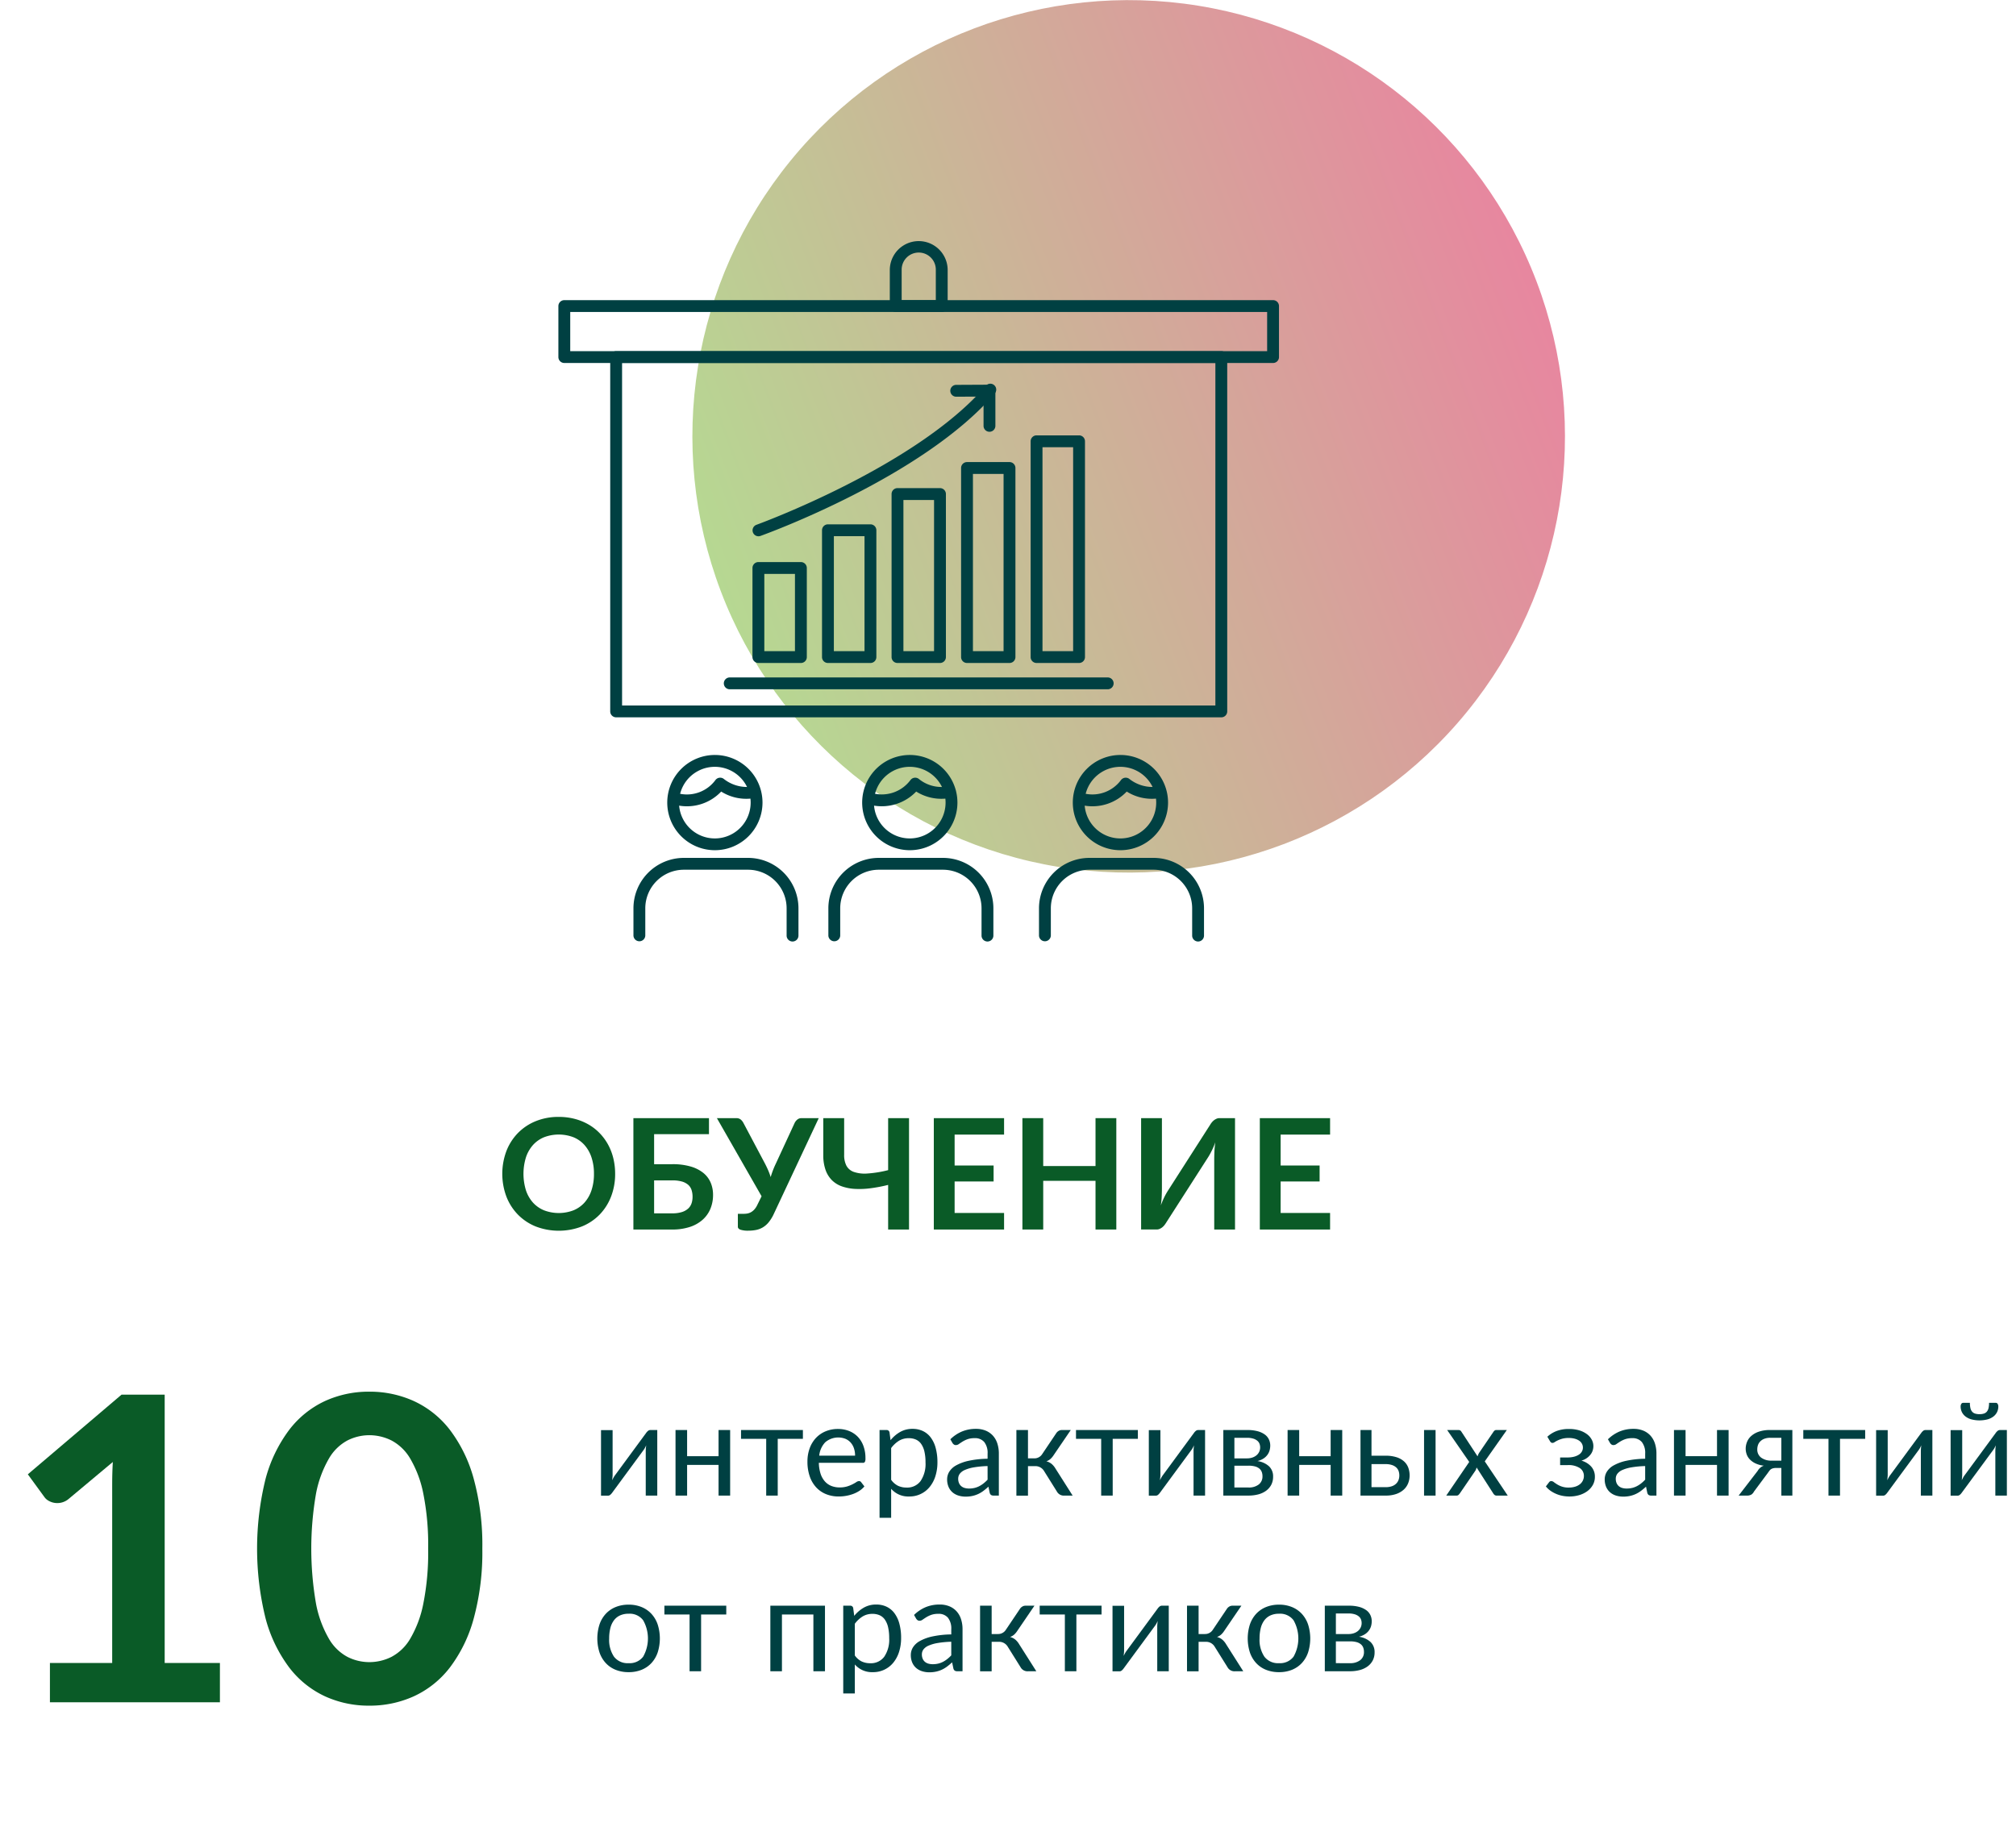 <?xml version="1.0" encoding="UTF-8"?> <svg xmlns="http://www.w3.org/2000/svg" xmlns:xlink="http://www.w3.org/1999/xlink" id="Слой_1" data-name="Слой 1" viewBox="0 0 218.013 197.211"> <defs> <style> .cls-1 { fill: #0a5b27; } .cls-2 { fill: #004042; } .cls-3 { fill: url(#Безымянный_градиент_69); } </style> <linearGradient id="Безымянный_градиент_69" data-name="Безымянный градиент 69" x1="-451.779" y1="14.601" x2="-357.416" y2="14.601" gradientTransform="translate(526.654 32.593)" gradientUnits="userSpaceOnUse"> <stop offset="0" stop-color="#b6d892"></stop> <stop offset="0.993" stop-color="#e7879f"></stop> </linearGradient> </defs> <title>Формула роста аст элементы</title> <g> <g> <path class="cls-1" d="M66.522,126.958a6.726,6.726,0,0,1-.438,2.453,5.77,5.77,0,0,1-1.237,1.953,5.631,5.631,0,0,1-1.924,1.287,6.97,6.97,0,0,1-4.99,0,5.671,5.671,0,0,1-1.929-1.287,5.773,5.773,0,0,1-1.245-1.953,7.04,7.04,0,0,1,0-4.907,5.773,5.773,0,0,1,1.245-1.953,5.671,5.671,0,0,1,1.929-1.287,6.487,6.487,0,0,1,2.491-.463,6.754,6.754,0,0,1,1.724.213,6.074,6.074,0,0,1,1.483.6,5.492,5.492,0,0,1,1.212.941,5.7,5.7,0,0,1,.912,1.237,6.025,6.025,0,0,1,.57,1.482A7.043,7.043,0,0,1,66.522,126.958Zm-2.291,0a5.534,5.534,0,0,0-.267-1.779,3.82,3.82,0,0,0-.758-1.337A3.269,3.269,0,0,0,62.012,123a4.472,4.472,0,0,0-3.174,0,3.296,3.296,0,0,0-1.2.842,3.782,3.782,0,0,0-.762,1.337,6.067,6.067,0,0,0,0,3.558,3.747,3.747,0,0,0,.762,1.333,3.307,3.307,0,0,0,1.2.837,4.472,4.472,0,0,0,3.174,0,3.281,3.281,0,0,0,1.195-.837,3.785,3.785,0,0,0,.758-1.333A5.532,5.532,0,0,0,64.231,126.958Z"></path> <path class="cls-1" d="M72.703,125.916a6.849,6.849,0,0,1,2.012.259,3.855,3.855,0,0,1,1.366.703,2.736,2.736,0,0,1,.779,1.05,3.352,3.352,0,0,1,.25,1.296,3.878,3.878,0,0,1-.296,1.541,3.257,3.257,0,0,1-.862,1.187,3.905,3.905,0,0,1-1.387.763,6.046,6.046,0,0,1-1.87.267H68.496V120.935h8.173v1.733H70.737v3.248Zm-.008,5.315a3.4,3.4,0,0,0,1.045-.138,1.804,1.804,0,0,0,.68-.379,1.359,1.359,0,0,0,.366-.566,2.201,2.201,0,0,0,.108-.7,2.388,2.388,0,0,0-.108-.741,1.266,1.266,0,0,0-.366-.562,1.775,1.775,0,0,0-.675-.353,3.663,3.663,0,0,0-1.042-.125H70.737v3.565Z"></path> <path class="cls-1" d="M88.54,120.935l-4.865,10.371a4.236,4.236,0,0,1-.55.892,2.446,2.446,0,0,1-.629.55,2.312,2.312,0,0,1-.725.279,4.149,4.149,0,0,1-.829.079,2.576,2.576,0,0,1-.875-.108q-.274-.108-.274-.316v-1.399h.649a2.265,2.265,0,0,0,.375-.033,1.276,1.276,0,0,0,.379-.134,1.437,1.437,0,0,0,.362-.283,1.946,1.946,0,0,0,.325-.483l.475-.966-4.831-8.447H79.626a.723.723,0,0,1,.467.142,1.179,1.179,0,0,1,.292.358l2.341,4.415c.127.244.242.486.346.725a7.656,7.656,0,0,1,.271.733,9.284,9.284,0,0,1,.558-1.458l2.041-4.415a1.125,1.125,0,0,1,.275-.342.688.688,0,0,1,.467-.158Z"></path> <path class="cls-1" d="M98.303,120.935V132.98H96.045v-4.823a16.882,16.882,0,0,1-1.87.358A9.196,9.196,0,0,1,92.5,128.59a5.175,5.175,0,0,1-1.42-.262,2.91,2.91,0,0,1-1.096-.662,2.968,2.968,0,0,1-.704-1.121,4.764,4.764,0,0,1-.25-1.637v-3.974h2.258v3.974a2.494,2.494,0,0,0,.241,1.162,1.451,1.451,0,0,0,.796.679,3.632,3.632,0,0,0,1.467.175,12.218,12.218,0,0,0,2.253-.366v-5.623Z"></path> <path class="cls-1" d="M103.234,122.717v3.341h4.215v1.725h-4.215v3.407h5.348v1.791h-7.598V120.935h7.598v1.782Z"></path> <path class="cls-1" d="M120.72,120.935V132.98h-2.249v-5.265h-5.656V132.98h-2.25V120.935h2.25v5.182h5.656v-5.182Z"></path> <path class="cls-1" d="M133.557,120.935V132.98h-2.249v-7.548q0-.425.021-.891t.096-.991a8.045,8.045,0,0,1-.362.861c-.131.265-.257.496-.379.696l-4.606,7.181a2.098,2.098,0,0,1-.18.25,1.433,1.433,0,0,1-.229.221,1.255,1.255,0,0,1-.275.158.784.784,0,0,1-.308.062h-1.684V120.935h2.25v7.548c0,.283-.008.581-.021.895s-.046.645-.096.995a8.624,8.624,0,0,1,.362-.866,7.196,7.196,0,0,1,.388-.7l4.599-7.181a1.983,1.983,0,0,1,.179-.25,1.399,1.399,0,0,1,.23-.221,1.267,1.267,0,0,1,.271-.158.777.777,0,0,1,.312-.062Z"></path> <path class="cls-1" d="M138.489,122.717v3.341h4.215v1.725h-4.215v3.407h5.348v1.791h-7.598V120.935h7.598v1.782Z"></path> </g> <g> <path class="cls-1" d="M23.782,179.862v4.251H5.399v-4.251h6.733V160.491q0-1.148.068-2.366l-4.779,3.998a1.899,1.899,0,0,1-1.574.414,1.852,1.852,0,0,1-.632-.242,1.329,1.329,0,0,1-.413-.379L3.01,159.458l10.134-8.617h4.665v29.021Z"></path> <path class="cls-1" d="M52.16,167.5a27.243,27.243,0,0,1-.931,7.549,15.463,15.463,0,0,1-2.573,5.296,10.391,10.391,0,0,1-3.884,3.113,11.508,11.508,0,0,1-4.837,1.022,11.35,11.35,0,0,1-4.814-1.022,10.35,10.35,0,0,1-3.85-3.113,15.425,15.425,0,0,1-2.55-5.296,31.477,31.477,0,0,1,0-15.108,15.437,15.437,0,0,1,2.55-5.285,10.369,10.369,0,0,1,3.85-3.113,11.351,11.351,0,0,1,4.814-1.023,11.508,11.508,0,0,1,4.837,1.023,10.41,10.41,0,0,1,3.884,3.113,15.476,15.476,0,0,1,2.573,5.285A27.206,27.206,0,0,1,52.16,167.5Zm-5.859,0a28.148,28.148,0,0,0-.528-5.975,12.055,12.055,0,0,0-1.413-3.769,5.154,5.154,0,0,0-2.034-1.964,5.358,5.358,0,0,0-2.39-.564,5.244,5.244,0,0,0-2.356.564,5.112,5.112,0,0,0-2.01,1.964,12.031,12.031,0,0,0-1.391,3.769,34.807,34.807,0,0,0,0,11.949,12.022,12.022,0,0,0,1.391,3.769,5.106,5.106,0,0,0,2.01,1.964,5.244,5.244,0,0,0,2.356.564,5.358,5.358,0,0,0,2.39-.564,5.148,5.148,0,0,0,2.034-1.964,12.046,12.046,0,0,0,1.413-3.769A28.148,28.148,0,0,0,46.301,167.5Z"></path> </g> <g> <path class="cls-2" d="M71.078,154.668v7.091H69.832v-4.816c0-.093.004-.193.014-.301s.021-.215.035-.322c-.042.094-.084.18-.126.26a2.058,2.058,0,0,1-.133.217l-3.423,4.655a1.182,1.182,0,0,1-.193.213.373.373,0,0,1-.255.102h-.756v-7.091H66.248v4.816c0,.088-.005.185-.015.29s-.021.211-.034.318c.042-.089.084-.171.126-.248s.084-.148.126-.214l3.423-4.655a1.095,1.095,0,0,1,.195-.213.395.395,0,0,1,.26-.102Z"></path> <path class="cls-2" d="M78.959,154.668v7.091H77.706V158.44H74.305v3.318H73.052V154.668h1.253v2.828h3.401V154.668Z"></path> <path class="cls-2" d="M86.827,155.62H84.105v6.139H82.858V155.62H80.136v-.952h6.691Z"></path> <path class="cls-2" d="M93.478,160.765a2.391,2.391,0,0,1-.553.486,3.463,3.463,0,0,1-.69.34,4.313,4.313,0,0,1-.759.199,4.583,4.583,0,0,1-.777.066,3.617,3.617,0,0,1-1.355-.248,2.977,2.977,0,0,1-1.071-.729,3.336,3.336,0,0,1-.703-1.187,4.819,4.819,0,0,1-.252-1.624,4.141,4.141,0,0,1,.228-1.386,3.269,3.269,0,0,1,.654-1.116,3.017,3.017,0,0,1,1.043-.742,3.426,3.426,0,0,1,1.386-.27,3.187,3.187,0,0,1,1.18.214,2.674,2.674,0,0,1,.939.616,2.819,2.819,0,0,1,.619.993,3.786,3.786,0,0,1,.224,1.348.817.817,0,0,1-.062.393.261.261,0,0,1-.238.098H88.55a4.143,4.143,0,0,0,.185,1.169,2.347,2.347,0,0,0,.459.829,1.852,1.852,0,0,0,.7.497,2.391,2.391,0,0,0,.91.165,2.674,2.674,0,0,0,.809-.108,3.855,3.855,0,0,0,.584-.234,4.226,4.226,0,0,0,.409-.235.545.545,0,0,1,.284-.108.273.273,0,0,1,.237.119ZM92.47,157.44a2.444,2.444,0,0,0-.123-.794,1.79,1.79,0,0,0-.356-.623,1.602,1.602,0,0,0-.571-.406,2.156,2.156,0,0,0-2.18.378,2.445,2.445,0,0,0-.647,1.445Z"></path> <path class="cls-2" d="M96.306,155.767a3.683,3.683,0,0,1,1.036-.889,2.655,2.655,0,0,1,1.344-.336,2.576,2.576,0,0,1,1.113.234,2.282,2.282,0,0,1,.847.693,3.322,3.322,0,0,1,.539,1.137,5.845,5.845,0,0,1,.19,1.562,4.901,4.901,0,0,1-.21,1.459,3.511,3.511,0,0,1-.606,1.169,2.798,2.798,0,0,1-2.251,1.06,2.443,2.443,0,0,1-1.938-.833V164.16H95.116V154.668h.749a.308.308,0,0,1,.329.259Zm.064,4.284a2.018,2.018,0,0,0,.749.651,2.131,2.131,0,0,0,.91.189,1.793,1.793,0,0,0,1.525-.707,3.302,3.302,0,0,0,.532-2.016,5.073,5.073,0,0,0-.122-1.19,2.353,2.353,0,0,0-.353-.815,1.38,1.38,0,0,0-.567-.465,1.874,1.874,0,0,0-.763-.147,2.005,2.005,0,0,0-1.067.28,3.062,3.062,0,0,0-.844.791Z"></path> <path class="cls-2" d="M102.773,155.669a4.051,4.051,0,0,1,1.268-.847,3.894,3.894,0,0,1,1.505-.28,2.697,2.697,0,0,1,1.057.195,2.167,2.167,0,0,1,.777.547,2.315,2.315,0,0,1,.476.847,3.523,3.523,0,0,1,.161,1.092v4.536h-.553a.541.541,0,0,1-.28-.06.408.408,0,0,1-.154-.234l-.14-.672a6.761,6.761,0,0,1-.546.458,3.103,3.103,0,0,1-.56.336,2.994,2.994,0,0,1-.627.21,3.375,3.375,0,0,1-.738.074,2.554,2.554,0,0,1-.777-.116,1.797,1.797,0,0,1-.634-.346,1.642,1.642,0,0,1-.427-.585,2.051,2.051,0,0,1-.157-.837,1.564,1.564,0,0,1,.23-.808,2.021,2.021,0,0,1,.749-.69,4.919,4.919,0,0,1,1.352-.494,10.387,10.387,0,0,1,2.044-.221v-.553a1.892,1.892,0,0,0-.357-1.249,1.286,1.286,0,0,0-1.043-.424,2.242,2.242,0,0,0-.773.115,3.015,3.015,0,0,0-.539.259q-.227.144-.392.26a.565.565,0,0,1-.325.115.362.362,0,0,1-.218-.066.605.605,0,0,1-.153-.165Zm4.025,2.897a10.534,10.534,0,0,0-1.467.137,4.182,4.182,0,0,0-.986.283,1.37,1.37,0,0,0-.554.413.89.89,0,0,0-.171.532,1.18,1.18,0,0,0,.091.483.9.9,0,0,0,.248.332.998.998,0,0,0,.371.19,1.727,1.727,0,0,0,.459.06,2.562,2.562,0,0,0,.602-.066,2.292,2.292,0,0,0,.515-.193,2.834,2.834,0,0,0,.462-.301,3.87,3.87,0,0,0,.431-.398Z"></path> <path class="cls-2" d="M114.219,155.018a.789.789,0,0,1,.259-.252.647.647,0,0,1,.343-.098h.974l-1.841,2.702a2.129,2.129,0,0,1-.351.423,1.257,1.257,0,0,1-.448.256,1.477,1.477,0,0,1,.567.283,1.936,1.936,0,0,1,.413.494l1.862,2.933h-.868a.853.853,0,0,1-.833-.434L112.917,159.12a1.079,1.079,0,0,0-.987-.546h-.763v3.191h-1.253V154.668h1.253v3.065h.672a.994.994,0,0,0,.875-.476Z"></path> <path class="cls-2" d="M123.052,155.62h-2.723v6.139H119.083V155.62H116.36v-.952h6.691Z"></path> <path class="cls-2" d="M130.318,154.668v7.091h-1.246v-4.816c0-.093.004-.193.014-.301s.021-.215.035-.322c-.042.094-.084.18-.126.26a2.058,2.058,0,0,1-.133.217l-3.423,4.655a1.182,1.182,0,0,1-.193.213.373.373,0,0,1-.255.102h-.756v-7.091h1.253v4.816c0,.088-.005.185-.015.29s-.021.211-.034.318c.042-.089.084-.171.126-.248s.084-.148.126-.214l3.423-4.655a1.095,1.095,0,0,1,.195-.213.395.395,0,0,1,.26-.102Z"></path> <path class="cls-2" d="M134.889,154.668a4.163,4.163,0,0,1,1.127.133,2.334,2.334,0,0,1,.77.36,1.4,1.4,0,0,1,.44.536,1.56,1.56,0,0,1,.14.657,1.991,1.991,0,0,1-.062.483,1.482,1.482,0,0,1-.221.482,1.61,1.61,0,0,1-.427.417,2.102,2.102,0,0,1-.676.29,2.336,2.336,0,0,1,1.253.564,1.48,1.48,0,0,1,.441,1.117,1.865,1.865,0,0,1-.207.899,1.892,1.892,0,0,1-.566.641,2.514,2.514,0,0,1-.844.385,4.093,4.093,0,0,1-1.036.126H132.292V154.668Zm-1.4.84v2.226h1.365a1.786,1.786,0,0,0,.57-.087,1.387,1.387,0,0,0,.452-.245,1.095,1.095,0,0,0,.398-.864,1.091,1.091,0,0,0-.069-.382.803.803,0,0,0-.238-.329,1.254,1.254,0,0,0-.441-.23,2.212,2.212,0,0,0-.672-.088Zm1.526,5.376a1.724,1.724,0,0,0,1.106-.325,1.083,1.083,0,0,0,.405-.893,1.297,1.297,0,0,0-.077-.459.878.878,0,0,0-.252-.36,1.205,1.205,0,0,0-.465-.238,2.608,2.608,0,0,0-.711-.084h-1.533v2.359Z"></path> <path class="cls-2" d="M145.15,154.668v7.091h-1.253V158.44h-3.401v3.318h-1.253V154.668h1.253v2.828h3.401V154.668Z"></path> <path class="cls-2" d="M149.827,157.447a3.766,3.766,0,0,1,1.235.175,2.166,2.166,0,0,1,.805.469,1.718,1.718,0,0,1,.438.679,2.425,2.425,0,0,1,.133.798,2.255,2.255,0,0,1-.168.879,1.883,1.883,0,0,1-.497.693,2.374,2.374,0,0,1-.811.455,3.46,3.46,0,0,1-1.113.164H147.125V154.668h1.19v2.779Zm.021,3.401a2.015,2.015,0,0,0,.654-.095,1.244,1.244,0,0,0,.459-.266,1.098,1.098,0,0,0,.273-.402,1.367,1.367,0,0,0,.091-.504,1.436,1.436,0,0,0-.076-.473.969.969,0,0,0-.256-.389,1.263,1.263,0,0,0-.466-.266,2.177,2.177,0,0,0-.699-.099h-1.513v2.492Zm5.397-6.181v7.091H153.999V154.668Z"></path> <path class="cls-2" d="M163.049,161.759h-1.196a.345.345,0,0,1-.242-.08.78.78,0,0,1-.144-.179l-1.784-2.779c-.019.065-.039.13-.06.192a.649.649,0,0,1-.088.172l-1.652,2.415a1.347,1.347,0,0,1-.15.179.297.297,0,0,1-.22.08h-1.113l2.485-3.64-2.388-3.451h1.197a.402.402,0,0,1,.224.049.453.453,0,0,1,.126.14l1.743,2.66a1.47,1.47,0,0,1,.175-.392l1.526-2.24a.646.646,0,0,1,.137-.157.272.272,0,0,1,.179-.06h1.147l-2.387,3.388Z"></path> <path class="cls-2" d="M167.333,155.395a3.042,3.042,0,0,1,.97-.608,3.655,3.655,0,0,1,1.375-.231,3.72,3.72,0,0,1,1.134.157,2.647,2.647,0,0,1,.823.417,1.795,1.795,0,0,1,.504.592,1.485,1.485,0,0,1,.171.69,1.567,1.567,0,0,1-.066.44,1.377,1.377,0,0,1-.221.441,1.876,1.876,0,0,1-.398.392,1.967,1.967,0,0,1-.609.294,2.208,2.208,0,0,1,1.067.651,1.615,1.615,0,0,1,.389,1.099,1.764,1.764,0,0,1-.224.886,2.126,2.126,0,0,1-.603.672,2.832,2.832,0,0,1-.878.424,3.71,3.71,0,0,1-1.047.146,3.96,3.96,0,0,1-.696-.062,3.413,3.413,0,0,1-1.323-.539,2.462,2.462,0,0,1-.528-.49l.35-.455a.276.276,0,0,1,.238-.119.457.457,0,0,1,.27.108c.096.073.214.153.353.242a2.562,2.562,0,0,0,.515.241,2.236,2.236,0,0,0,.745.108,2.303,2.303,0,0,0,.69-.095,1.548,1.548,0,0,0,.515-.262,1.13,1.13,0,0,0,.435-.903,1.004,1.004,0,0,0-.438-.847,2.238,2.238,0,0,0-1.327-.322h-.805v-.826h.805a2.743,2.743,0,0,0,.693-.08,1.838,1.838,0,0,0,.525-.221.971.971,0,0,0,.328-.34.859.859,0,0,0,.112-.431.873.873,0,0,0-.095-.398.911.911,0,0,0-.286-.329,1.572,1.572,0,0,0-.479-.225,2.422,2.422,0,0,0-.673-.084,2.601,2.601,0,0,0-.71.084,3.057,3.057,0,0,0-.49.183,3.001,3.001,0,0,0-.325.182.407.407,0,0,1-.217.084.294.294,0,0,1-.151-.035.441.441,0,0,1-.129-.146Z"></path> <path class="cls-2" d="M173.885,155.669a4.051,4.051,0,0,1,1.268-.847,3.894,3.894,0,0,1,1.505-.28,2.697,2.697,0,0,1,1.057.195,2.167,2.167,0,0,1,.777.547,2.315,2.315,0,0,1,.476.847,3.523,3.523,0,0,1,.161,1.092v4.536h-.553a.541.541,0,0,1-.28-.06.408.408,0,0,1-.154-.234l-.14-.672a6.761,6.761,0,0,1-.546.458,3.103,3.103,0,0,1-.56.336,2.994,2.994,0,0,1-.627.21,3.375,3.375,0,0,1-.738.074,2.554,2.554,0,0,1-.777-.116,1.797,1.797,0,0,1-.634-.346,1.642,1.642,0,0,1-.427-.585,2.051,2.051,0,0,1-.157-.837,1.564,1.564,0,0,1,.23-.808,2.021,2.021,0,0,1,.749-.69,4.919,4.919,0,0,1,1.352-.494,10.387,10.387,0,0,1,2.044-.221v-.553a1.892,1.892,0,0,0-.357-1.249,1.286,1.286,0,0,0-1.043-.424,2.242,2.242,0,0,0-.773.115,3.015,3.015,0,0,0-.539.259q-.227.144-.392.26a.565.565,0,0,1-.325.115.362.362,0,0,1-.218-.066.605.605,0,0,1-.153-.165Zm4.025,2.897a10.534,10.534,0,0,0-1.467.137,4.182,4.182,0,0,0-.986.283,1.37,1.37,0,0,0-.554.413.89.89,0,0,0-.171.532,1.18,1.18,0,0,0,.091.483.9.9,0,0,0,.248.332.998.998,0,0,0,.371.19,1.727,1.727,0,0,0,.459.06,2.562,2.562,0,0,0,.602-.066,2.292,2.292,0,0,0,.515-.193,2.834,2.834,0,0,0,.462-.301,3.87,3.87,0,0,0,.431-.398Z"></path> <path class="cls-2" d="M186.933,154.668v7.091H185.68V158.44h-3.401v3.318h-1.253V154.668h1.253v2.828H185.68V154.668Z"></path> <path class="cls-2" d="M193.828,154.668v7.091h-1.19V158.77h-.546a1.371,1.371,0,0,0-.325.032.81.81,0,0,0-.225.087.604.604,0,0,0-.164.144c-.047.059-.096.125-.147.199l-1.554,2.094a.817.817,0,0,1-.29.328.966.966,0,0,1-.501.105h-.868l2.059-2.674a1.229,1.229,0,0,1,.665-.56,2.881,2.881,0,0,1-.91-.252,2.09,2.09,0,0,1-.606-.43,1.546,1.546,0,0,1-.34-.55,1.855,1.855,0,0,1-.104-.609,1.969,1.969,0,0,1,.144-.728,1.691,1.691,0,0,1,.458-.647,2.392,2.392,0,0,1,.815-.462,3.631,3.631,0,0,1,1.215-.179Zm-1.19,3.311v-2.471h-1.19a1.72,1.72,0,0,0-.672.115,1.234,1.234,0,0,0-.438.294,1.05,1.05,0,0,0-.235.399,1.461,1.461,0,0,0-.069.438,1.073,1.073,0,0,0,.42.899,1.829,1.829,0,0,0,1.147.325Z"></path> <path class="cls-2" d="M201.703,155.62H198.98v6.139h-1.246V155.62h-2.723v-.952h6.691Z"></path> <path class="cls-2" d="M208.969,154.668v7.091h-1.246v-4.816c0-.093.004-.193.014-.301s.021-.215.035-.322c-.042.094-.084.18-.126.26a2.058,2.058,0,0,1-.133.217l-3.423,4.655a1.182,1.182,0,0,1-.193.213.373.373,0,0,1-.255.102h-.756v-7.091h1.253v4.816c0,.088-.005.185-.015.29s-.021.211-.034.318c.042-.089.084-.171.126-.248s.084-.148.126-.214l3.423-4.655a1.095,1.095,0,0,1,.195-.213.395.395,0,0,1,.26-.102Z"></path> <path class="cls-2" d="M217.025,154.668v7.091h-1.246v-4.816c0-.093.004-.193.014-.301s.021-.215.035-.322c-.042.094-.084.18-.126.26a2.058,2.058,0,0,1-.133.217l-3.423,4.655a1.182,1.182,0,0,1-.193.213.373.373,0,0,1-.255.102h-.756v-7.091h1.253v4.816c0,.088-.005.185-.015.29s-.021.211-.034.318c.042-.089.084-.171.126-.248s.084-.148.126-.214l3.423-4.655a1.095,1.095,0,0,1,.195-.213.395.395,0,0,1,.26-.102Zm-2.961-1.715a1.526,1.526,0,0,0,.482-.066.698.698,0,0,0,.318-.214.908.908,0,0,0,.179-.378,2.463,2.463,0,0,0,.056-.567h.729a.223.223,0,0,1,.203.119.5.5,0,0,1,.07.259,1.383,1.383,0,0,1-.141.63,1.361,1.361,0,0,1-.402.479,1.85,1.85,0,0,1-.641.305,3.51,3.51,0,0,1-1.708,0,1.85,1.85,0,0,1-.641-.305,1.361,1.361,0,0,1-.402-.479,1.383,1.383,0,0,1-.14-.63.509.509,0,0,1,.069-.259.223.223,0,0,1,.203-.119h.729a2.463,2.463,0,0,0,.056.567.908.908,0,0,0,.179.378.698.698,0,0,0,.318.214A1.532,1.532,0,0,0,214.065,152.953Z"></path> <path class="cls-2" d="M67.983,173.556a3.63,3.63,0,0,1,1.4.259,3.007,3.007,0,0,1,1.065.735,3.225,3.225,0,0,1,.675,1.151,4.983,4.983,0,0,1,0,3.021,3.23,3.23,0,0,1-.675,1.148,2.972,2.972,0,0,1-1.065.731,3.666,3.666,0,0,1-1.4.255,3.714,3.714,0,0,1-1.41-.255,2.958,2.958,0,0,1-1.067-.731,3.232,3.232,0,0,1-.676-1.148,4.983,4.983,0,0,1,0-3.021,3.227,3.227,0,0,1,.676-1.151,2.992,2.992,0,0,1,1.067-.735A3.676,3.676,0,0,1,67.983,173.556Zm0,6.328a1.822,1.822,0,0,0,1.568-.703,4.003,4.003,0,0,0,0-3.938,1.817,1.817,0,0,0-1.568-.707,2.201,2.201,0,0,0-.927.182,1.722,1.722,0,0,0-.658.525,2.346,2.346,0,0,0-.393.843,4.546,4.546,0,0,0-.129,1.131,3.244,3.244,0,0,0,.521,1.964A1.845,1.845,0,0,0,67.983,179.884Z"></path> <path class="cls-2" d="M78.54,174.62H75.817v6.139H74.571V174.62H71.849v-.952H78.54Z"></path> <path class="cls-2" d="M89.214,180.759H87.961V174.62H84.56v6.139H83.307V173.668h5.907Z"></path> <path class="cls-2" d="M92.378,174.767a3.683,3.683,0,0,1,1.036-.889,2.655,2.655,0,0,1,1.344-.336,2.576,2.576,0,0,1,1.113.234,2.282,2.282,0,0,1,.847.693,3.322,3.322,0,0,1,.539,1.137,5.845,5.845,0,0,1,.19,1.562,4.901,4.901,0,0,1-.21,1.459,3.511,3.511,0,0,1-.606,1.169,2.798,2.798,0,0,1-2.251,1.06,2.443,2.443,0,0,1-1.938-.833V183.16H91.189V173.668h.749a.308.308,0,0,1,.329.259Zm.064,4.284a2.018,2.018,0,0,0,.749.651,2.131,2.131,0,0,0,.91.189,1.793,1.793,0,0,0,1.525-.707,3.302,3.302,0,0,0,.532-2.016,5.073,5.073,0,0,0-.122-1.19,2.353,2.353,0,0,0-.353-.815,1.38,1.38,0,0,0-.567-.465,1.874,1.874,0,0,0-.763-.147,2.005,2.005,0,0,0-1.067.28,3.062,3.062,0,0,0-.844.791Z"></path> <path class="cls-2" d="M98.846,174.669a4.051,4.051,0,0,1,1.268-.847,3.894,3.894,0,0,1,1.505-.28,2.697,2.697,0,0,1,1.057.195,2.167,2.167,0,0,1,.777.547,2.315,2.315,0,0,1,.476.847,3.523,3.523,0,0,1,.161,1.092v4.536h-.553a.541.541,0,0,1-.28-.06.408.408,0,0,1-.154-.234l-.14-.672a6.761,6.761,0,0,1-.546.458,3.103,3.103,0,0,1-.56.336,2.994,2.994,0,0,1-.627.21,3.375,3.375,0,0,1-.738.074,2.554,2.554,0,0,1-.777-.116,1.797,1.797,0,0,1-.634-.346,1.642,1.642,0,0,1-.427-.585,2.051,2.051,0,0,1-.157-.837,1.564,1.564,0,0,1,.23-.808,2.021,2.021,0,0,1,.749-.69,4.919,4.919,0,0,1,1.352-.494,10.387,10.387,0,0,1,2.044-.221v-.553a1.892,1.892,0,0,0-.357-1.249,1.286,1.286,0,0,0-1.043-.424,2.242,2.242,0,0,0-.773.115,3.015,3.015,0,0,0-.539.259q-.227.144-.392.26a.565.565,0,0,1-.325.115.362.362,0,0,1-.218-.066.605.605,0,0,1-.153-.165Zm4.025,2.897a10.534,10.534,0,0,0-1.467.137,4.182,4.182,0,0,0-.986.283,1.37,1.37,0,0,0-.554.413.89.89,0,0,0-.171.532,1.18,1.18,0,0,0,.091.483.9.9,0,0,0,.248.332.998.998,0,0,0,.371.19,1.727,1.727,0,0,0,.459.06,2.562,2.562,0,0,0,.602-.066,2.292,2.292,0,0,0,.515-.193,2.834,2.834,0,0,0,.462-.301,3.87,3.87,0,0,0,.431-.398Z"></path> <path class="cls-2" d="M110.291,174.018a.789.789,0,0,1,.259-.252.647.647,0,0,1,.343-.098h.974l-1.841,2.702a2.129,2.129,0,0,1-.351.423,1.257,1.257,0,0,1-.448.256,1.477,1.477,0,0,1,.567.283,1.936,1.936,0,0,1,.413.494l1.862,2.933h-.868a.853.853,0,0,1-.833-.434l-1.379-2.205a1.079,1.079,0,0,0-.987-.546h-.763v3.191h-1.253V173.668h1.253v3.065h.672a.994.994,0,0,0,.875-.476Z"></path> <path class="cls-2" d="M119.125,174.62h-2.723v6.139h-1.246V174.62h-2.723v-.952h6.691Z"></path> <path class="cls-2" d="M126.392,173.668v7.091h-1.246v-4.816c0-.093.004-.193.014-.301s.021-.215.035-.322c-.042.094-.084.18-.126.26a2.058,2.058,0,0,1-.133.217l-3.423,4.655a1.182,1.182,0,0,1-.193.213.373.373,0,0,1-.255.102h-.756v-7.091h1.253v4.816c0,.088-.005.185-.015.29s-.021.211-.034.318c.042-.089.084-.171.126-.248s.084-.148.126-.214l3.423-4.655a1.095,1.095,0,0,1,.195-.213.395.395,0,0,1,.26-.102Z"></path> <path class="cls-2" d="M132.67,174.018a.789.789,0,0,1,.259-.252.647.647,0,0,1,.343-.098h.974l-1.841,2.702a2.129,2.129,0,0,1-.351.423,1.257,1.257,0,0,1-.448.256,1.477,1.477,0,0,1,.567.283,1.936,1.936,0,0,1,.413.494l1.862,2.933H133.58a.853.853,0,0,1-.833-.434l-1.379-2.205a1.079,1.079,0,0,0-.987-.546h-.763v3.191h-1.253V173.668h1.253v3.065h.672a.994.994,0,0,0,.875-.476Z"></path> <path class="cls-2" d="M138.318,173.556a3.63,3.63,0,0,1,1.4.259,3.007,3.007,0,0,1,1.065.735,3.225,3.225,0,0,1,.675,1.151,4.983,4.983,0,0,1,0,3.021,3.23,3.23,0,0,1-.675,1.148,2.972,2.972,0,0,1-1.065.731,3.666,3.666,0,0,1-1.4.255,3.714,3.714,0,0,1-1.41-.255,2.958,2.958,0,0,1-1.067-.731,3.232,3.232,0,0,1-.676-1.148,4.983,4.983,0,0,1,0-3.021,3.227,3.227,0,0,1,.676-1.151,2.992,2.992,0,0,1,1.067-.735A3.676,3.676,0,0,1,138.318,173.556Zm0,6.328a1.822,1.822,0,0,0,1.568-.703,4.003,4.003,0,0,0,0-3.938,1.817,1.817,0,0,0-1.568-.707,2.201,2.201,0,0,0-.927.182,1.722,1.722,0,0,0-.658.525,2.346,2.346,0,0,0-.393.843,4.546,4.546,0,0,0-.129,1.131,3.244,3.244,0,0,0,.521,1.964A1.845,1.845,0,0,0,138.318,179.884Z"></path> <path class="cls-2" d="M145.864,173.668a4.163,4.163,0,0,1,1.127.133,2.334,2.334,0,0,1,.77.36,1.4,1.4,0,0,1,.44.536,1.56,1.56,0,0,1,.14.657,1.991,1.991,0,0,1-.062.483,1.482,1.482,0,0,1-.221.482,1.61,1.61,0,0,1-.427.417,2.102,2.102,0,0,1-.676.29,2.336,2.336,0,0,1,1.253.564,1.48,1.48,0,0,1,.441,1.117,1.865,1.865,0,0,1-.207.899,1.892,1.892,0,0,1-.566.641,2.514,2.514,0,0,1-.844.385,4.093,4.093,0,0,1-1.036.126h-2.729V173.668Zm-1.4.84v2.226h1.365a1.786,1.786,0,0,0,.57-.087,1.387,1.387,0,0,0,.452-.245,1.095,1.095,0,0,0,.398-.864,1.091,1.091,0,0,0-.069-.382.803.803,0,0,0-.238-.329,1.253,1.253,0,0,0-.441-.23,2.212,2.212,0,0,0-.672-.088Zm1.526,5.376a1.724,1.724,0,0,0,1.106-.325,1.083,1.083,0,0,0,.405-.893,1.297,1.297,0,0,0-.077-.459.878.878,0,0,0-.252-.36,1.205,1.205,0,0,0-.465-.238,2.608,2.608,0,0,0-.711-.084h-1.533v2.359Z"></path> </g> <circle class="cls-3" cx="122.057" cy="47.194" r="47.181" transform="translate(-8.804 46.411) rotate(-20.796)"></circle> <g> <path class="cls-2" d="M132.074,77.584H66.631a.64.64,0,0,1-.641-.641V38.619a.64.64,0,0,1,.641-.641h65.442a.64.64,0,0,1,.641.641V76.944A.64.64,0,0,1,132.074,77.584ZM67.272,76.303H131.433V39.26H67.272Z"></path> <path class="cls-2" d="M137.671,39.26H61.026a.64.64,0,0,1-.641-.641V33.104a.64.64,0,0,1,.641-.641h76.645a.64.64,0,0,1,.641.641v5.516A.64.64,0,0,1,137.671,39.26ZM61.666,37.979h75.364V33.744H61.666Z"></path> <path class="cls-2" d="M116.69,71.707h-4.595a.64.64,0,0,1-.641-.641V47.729a.64.64,0,0,1,.641-.641H116.69a.64.64,0,0,1,.641.641V71.066A.64.64,0,0,1,116.69,71.707Zm-3.954-1.281h3.314V48.37h-3.314Z"></path> <path class="cls-2" d="M109.169,71.707h-4.594a.64.64,0,0,1-.641-.641V50.618a.64.64,0,0,1,.641-.641h4.594a.64.64,0,0,1,.641.641V71.066A.64.64,0,0,1,109.169,71.707Zm-3.954-1.281h3.313V51.259h-3.313Z"></path> <path class="cls-2" d="M101.651,71.707H97.057a.64.64,0,0,1-.641-.641V53.434a.64.64,0,0,1,.641-.641h4.594a.64.64,0,0,1,.641.641V71.066A.64.64,0,0,1,101.651,71.707Zm-3.954-1.281H101.01v-16.35H97.697Z"></path> <path class="cls-2" d="M94.13,71.707H89.535a.64.64,0,0,1-.641-.641V57.352a.64.64,0,0,1,.641-.641h4.595a.64.64,0,0,1,.641.641V71.066A.64.64,0,0,1,94.13,71.707Zm-3.955-1.281H93.49V57.993h-3.314Z"></path> <path class="cls-2" d="M86.609,71.707H82.015a.64.64,0,0,1-.641-.641v-9.633a.64.64,0,0,1,.641-.641H86.609a.64.64,0,0,1,.641.641v9.633A.64.64,0,0,1,86.609,71.707Zm-3.954-1.281h3.313V62.074H82.655Z"></path> <path class="cls-2" d="M119.814,74.551H78.891a.641.641,0,0,1,0-1.281h40.922a.641.641,0,0,1,0,1.281Z"></path> <path class="cls-2" d="M82.025,58.002a.64.64,0,0,1-.216-1.243c.171-.062,17.29-6.294,24.798-15.035a.64.64,0,1,1,.972.835c-7.729,8.998-24.621,15.148-25.337,15.405A.63.63,0,0,1,82.025,58.002Z"></path> <path class="cls-2" d="M107.003,46.699a.64.64,0,0,1-.641-.641V42.892l-2.975.015h-.003a.641.641,0,0,1-.003-1.281L107,41.608a.642.642,0,0,1,.643.641v3.809A.64.64,0,0,1,107.003,46.699Z"></path> <path class="cls-2" d="M101.84,33.744H96.866a.64.64,0,0,1-.641-.641V29.205a3.128,3.128,0,1,1,6.256,0v3.899A.64.64,0,0,1,101.84,33.744ZM97.507,32.463H101.2V29.205a1.847,1.847,0,1,0-3.693,0Z"></path> <path class="cls-2" d="M129.563,101.831a.64.64,0,0,1-.641-.641V98.239a4.175,4.175,0,0,0-4.169-4.171H117.81a4.176,4.176,0,0,0-4.171,4.171v2.951a.641.641,0,0,1-1.281,0V98.239A5.459,5.459,0,0,1,117.81,92.787h6.943a5.458,5.458,0,0,1,5.45,5.452v2.951A.64.64,0,0,1,129.563,101.831Zm-22.777,0a.64.64,0,0,1-.641-.641V98.239a4.175,4.175,0,0,0-4.169-4.171H95.033a4.176,4.176,0,0,0-4.171,4.171v2.951a.641.641,0,0,1-1.281,0V98.239a5.459,5.459,0,0,1,5.452-5.452h6.943a5.458,5.458,0,0,1,5.45,5.452v2.951A.64.64,0,0,1,106.786,101.831Zm-21.079,0a.64.64,0,0,1-.641-.641V98.239a4.175,4.175,0,0,0-4.169-4.171H73.952a4.175,4.175,0,0,0-4.169,4.171v2.951a.641.641,0,0,1-1.281,0V98.239a5.458,5.458,0,0,1,5.45-5.452h6.945a5.458,5.458,0,0,1,5.45,5.452v2.951A.64.64,0,0,1,85.707,101.831Zm35.453-9.875a5.15,5.15,0,1,1,5.155-5.145A5.156,5.156,0,0,1,121.159,91.956Zm-3.86-4.818a3.874,3.874,0,0,0,7.734-.327,3.822,3.822,0,0,0-.024-.435,5.086,5.086,0,0,1-3.163-.763A5.118,5.118,0,0,1,117.299,87.137Zm.105-1.282a3.849,3.849,0,0,0,3.82-1.487.639.639,0,0,1,.914-.115,4.046,4.046,0,0,0,2.504.862,3.874,3.874,0,0,0-7.238.741ZM98.382,91.956a5.15,5.15,0,1,1,4.963-6.541.647.647,0,0,1,.034.114c.003.013.006.027.008.041a5.149,5.149,0,0,1-5.004,6.386Zm-3.86-4.819a3.874,3.874,0,0,0,7.734-.326,3.805,3.805,0,0,0-.024-.434,5.107,5.107,0,0,1-3.153-.765A5.161,5.161,0,0,1,94.522,87.136Zm.106-1.282a3.867,3.867,0,0,0,3.83-1.486.64.64,0,0,1,.914-.115,3.855,3.855,0,0,0,2.494.862,3.874,3.874,0,0,0-7.238.74ZM77.303,91.956A5.15,5.15,0,1,1,82.458,86.81,5.156,5.156,0,0,1,77.303,91.956Zm-3.86-4.819a3.874,3.874,0,0,0,7.734-.326,3.827,3.827,0,0,0-.024-.435,5.086,5.086,0,0,1-3.163-.763A5.097,5.097,0,0,1,73.443,87.136Zm.105-1.281a3.832,3.832,0,0,0,3.82-1.487.636.636,0,0,1,.432-.252.629.629,0,0,1,.482.137,4.038,4.038,0,0,0,2.504.862,3.874,3.874,0,0,0-7.238.741Z"></path> </g> </g> </svg> 